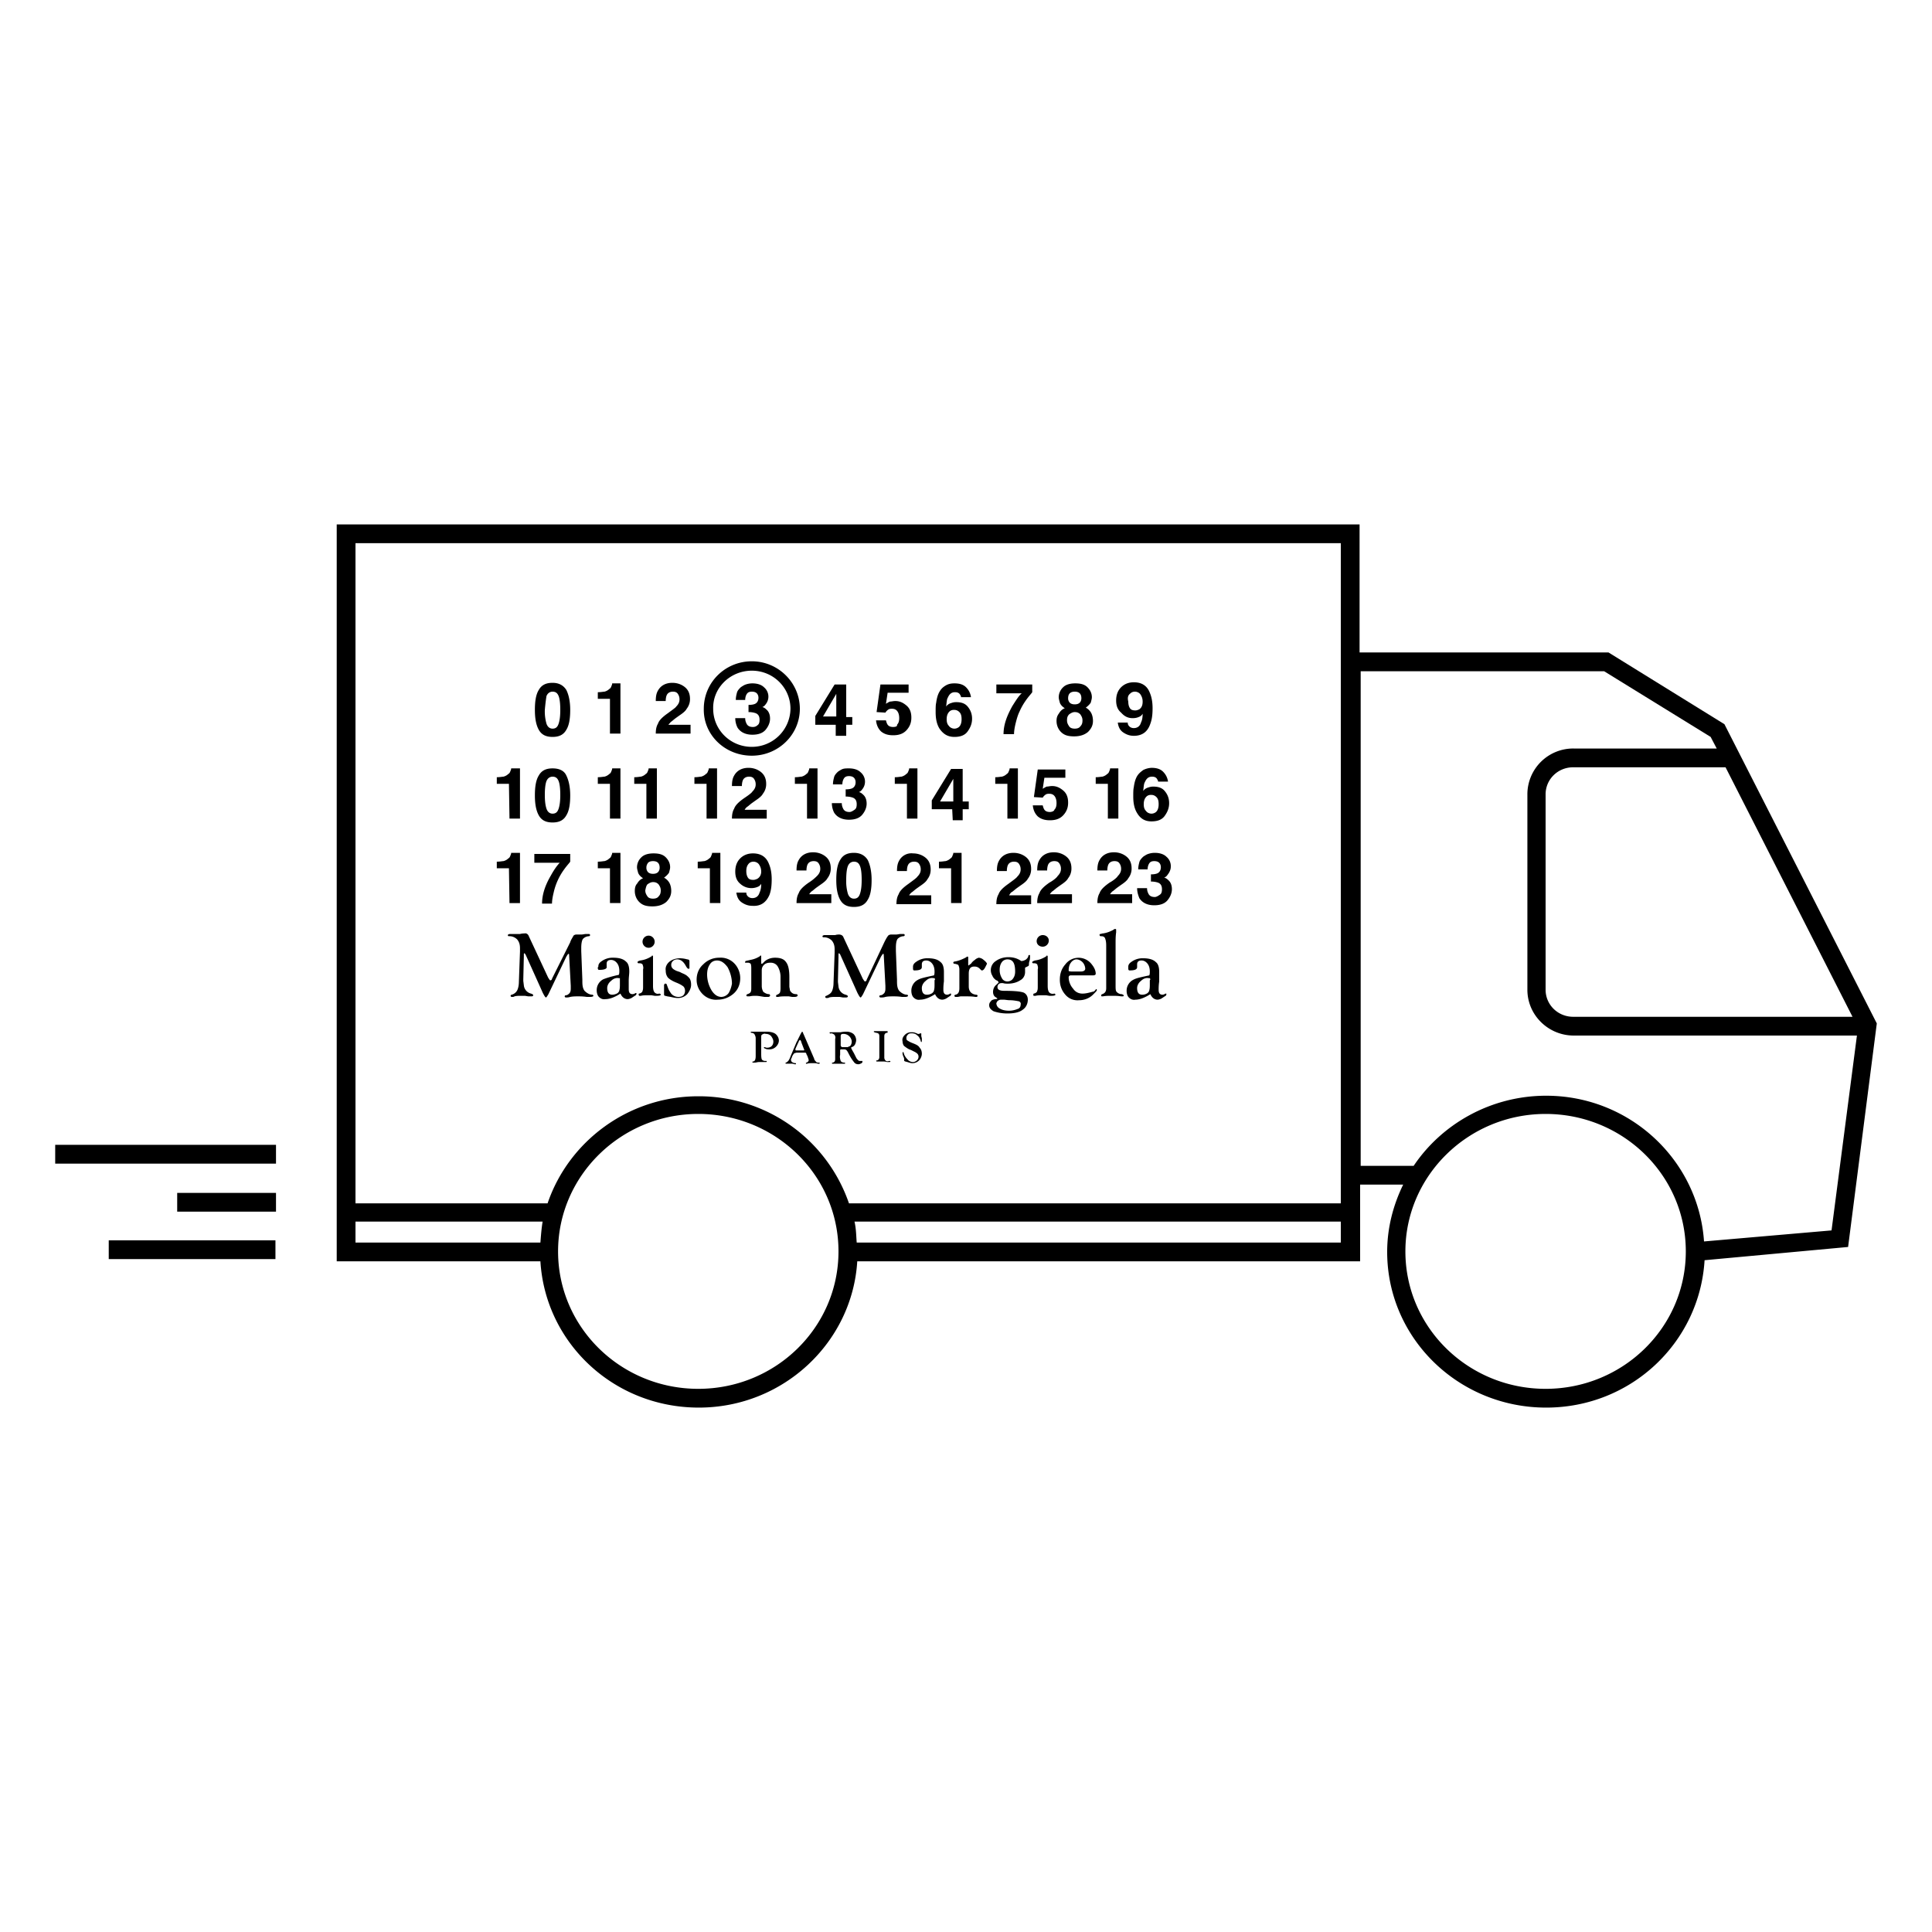 <svg version="1.1" id="Calque_1" xmlns="http://www.w3.org/2000/svg" x="0" y="0" viewBox="0 0 35 35" style="enable-background:new 0 0 35 35" xml:space="preserve"><style>.st0{fill-rule:evenodd;clip-rule:evenodd}</style><path class="st0" d="m34 18.54-2.76-5.42-2.1-1.3h-4.51V9.5H6.1v13.35h3.69c.09 1.48 1.33 2.65 2.87 2.65 1.53 0 2.78-1.18 2.87-2.65h9.11v-1.39h.78c-.18.37-.29.78-.29 1.22 0 1.56 1.29 2.82 2.88 2.82 1.54 0 2.78-1.18 2.87-2.67l2.6-.24.52-4.05zm-.44-.12H28.5c-.28 0-.5-.22-.5-.49v-3.54c0-.27.22-.49.5-.49h2.76l2.3 4.52zm-9.27-8.58V21.8h-8.91a2.875 2.875 0 0 0-2.73-1.94c-1.27 0-2.35.82-2.73 1.94H6.44V9.84h17.85zM6.44 22.13h3.39c-.02.12-.03.25-.04.38H6.44v-.38zm6.21 3.03c-1.4 0-2.54-1.11-2.54-2.49 0-1.37 1.14-2.49 2.54-2.49s2.54 1.11 2.54 2.49-1.14 2.49-2.54 2.49zm2.87-2.65c-.01-.13-.01-.25-.04-.38h8.81v.38h-8.77zM28 25.16c-1.4 0-2.54-1.11-2.54-2.49 0-1.37 1.14-2.49 2.54-2.49 1.4 0 2.54 1.11 2.54 2.49S29.4 25.16 28 25.16zm2.87-2.67c-.1-1.47-1.34-2.64-2.86-2.64-1 0-1.89.51-2.4 1.27h-.96v-8.96h4.41l1.93 1.19.11.21h-2.59a.83.83 0 0 0-.84.83v3.54c0 .46.38.83.84.83h5.13l-.46 3.53-2.31.2zM1 20.74h4v.34H1zM3.21 21.61H5v.34H3.21zM1.97 22.47h3.02v.34H1.97z"/><path class="st0" d="M10.01 13.35c.12 0 .2-.04.25-.13.05-.08.07-.2.07-.36s-.03-.28-.07-.36c-.05-.08-.13-.13-.25-.13s-.2.04-.25.13c-.05.08-.07.2-.07.36 0 .15.02.27.07.36s.13.13.25.13zm-.11-.74c.02-.05.06-.08.11-.08.06 0 .09.03.11.08.02.05.03.14.03.25s-.01.19-.03.25c-.02.06-.05.09-.11.09-.05 0-.09-.03-.11-.09a.807.807 0 0 1-.03-.25c.01-.11.02-.19.03-.25zM11.05 13.29h.19v-.91h-.15c0 .01 0 .02-.01.04-.01.03-.02.05-.04.06-.02.02-.05.04-.09.05-.02 0-.06.01-.12.01v.12h.22v.63zM12.1 12.92c-.1.07-.16.13-.18.19-.03.05-.04.11-.04.18h.63v-.16h-.4c.01-.02.03-.03.04-.05.02-.01.05-.04.09-.07l.07-.05c.06-.04.11-.08.13-.12a.28.28 0 0 0 .06-.18c0-.09-.03-.16-.09-.21s-.14-.08-.23-.08c-.12 0-.21.05-.26.14-.03.05-.04.11-.04.19h.18c0-.05.01-.09.02-.11.02-.04.06-.06.11-.06.04 0 .07.01.09.04s.03.06.03.1c0 .05-.02.09-.06.13-.01.02-.07.06-.15.12zM13.64 13.17c-.06 0-.1-.02-.12-.07a.2.2 0 0 1-.02-.09h-.18c0 .07.02.13.04.17.05.08.14.13.27.13.11 0 .19-.03.24-.09s.08-.13.08-.2-.02-.13-.07-.17c-.03-.03-.06-.04-.07-.04.02-.01.04-.02.06-.05a.22.22 0 0 0-.03-.31c-.05-.05-.13-.07-.21-.07-.05 0-.09.01-.12.02s-.06.03-.09.05c-.03.03-.06.06-.07.1-.01.04-.02.08-.02.13h.17c0-.04.01-.08.03-.11.02-.03.05-.04.09-.04s.07.01.09.03c.02.02.03.05.03.08 0 .05-.02.09-.06.11-.02.01-.06.02-.12.02v.13c.06 0 .1.01.13.02.05.02.07.06.07.12 0 .05-.01.08-.04.1-.02.02-.05.03-.08.03zM15.15 13.33h.18v-.2h.11v-.14h-.11v-.59h-.21l-.35.57v.16h.37v.2h.01zm-.24-.35.24-.41v.41h-.24zM16.18 13.17c-.04 0-.07-.01-.09-.03-.02-.02-.03-.05-.04-.09h-.18c.01.09.04.15.09.2.06.05.13.07.22.07.11 0 .19-.03.25-.1s.08-.14.08-.22c0-.1-.03-.17-.09-.22s-.12-.08-.2-.08c-.04 0-.07.01-.1.01-.02.01-.04.02-.07.04l.03-.2h.38v-.15h-.51l-.07.5.16.01a.17.17 0 0 1 .06-.06c.02-.01.04-.01.06-.01.05 0 .08.02.1.05s.03.07.03.12-.01.09-.04.12c.01.03-.03.04-.07.04zM17.29 13.35c.11 0 .19-.03.24-.1.05-.07.08-.14.08-.23s-.03-.16-.08-.22-.12-.08-.21-.08c-.04 0-.07.01-.1.02s-.06.03-.08.06c.01-.07.01-.13.03-.16.03-.07.07-.1.13-.1.04 0 .07.01.09.04.01.02.02.03.02.05h.18c-.01-.07-.04-.13-.09-.18s-.12-.07-.21-.07c-.06 0-.11.01-.16.04s-.08.06-.11.11-.05.12-.06.2c-.01.04-.01.1-.01.17 0 .12.02.22.07.3.07.1.15.15.27.15zm-.09-.46c.02-.02.05-.03.08-.03.04 0 .07.01.1.04s.04.07.04.13c0 .05-.01.09-.03.12s-.06.05-.1.05-.08-.02-.1-.05c-.03-.03-.04-.07-.04-.12 0-.07.02-.11.05-.14zM18.34 12.79c-.1.18-.16.34-.16.51h.19c0-.05.01-.12.03-.2s.04-.15.07-.21c.03-.07.07-.14.12-.21s.09-.11.11-.14v-.14h-.65v.16h.46c-.05.04-.1.12-.17.23zM19.14 13.06c0 .08.03.15.08.2.06.06.13.08.24.08s.19-.03.25-.08c.06-.06.09-.12.09-.2 0-.05-.01-.1-.03-.14s-.06-.08-.1-.1c.04-.03.07-.06.09-.09.01-.04.02-.07.02-.1 0-.07-.03-.13-.08-.18s-.12-.07-.22-.07c-.09 0-.17.02-.22.07a.25.25 0 0 0-.08.18c0 .03.01.06.02.1.01.03.04.07.09.1-.05.02-.08.05-.11.1-.03.04-.04.08-.04.13zm.24-.5c.02-.02.05-.03.09-.03s.07.01.09.03.03.05.03.09c0 .03-.01.06-.03.08-.02.02-.05.03-.09.03s-.07-.01-.09-.03a.114.114 0 0 1-.03-.08c0-.04.01-.07.03-.09zm-.01.38c.03-.02.06-.04.1-.04s.07.01.1.04c.02.03.04.06.04.11s-.01.08-.04.11c-.02.03-.06.04-.1.04s-.08-.01-.1-.04-.04-.06-.04-.11.01-.08.04-.11zM20.52 13.01c.05 0 .09-.01.13-.03a.12.12 0 0 0 .05-.05c0 .07-.01.12-.03.16-.02.07-.07.1-.13.1-.03 0-.06-.01-.08-.03a.09.09 0 0 1-.03-.07h-.18c.01.08.04.14.1.18s.12.06.19.06c.15 0 .25-.07.3-.22.03-.08.04-.17.04-.28 0-.12-.02-.21-.05-.28-.05-.13-.15-.19-.29-.19-.09 0-.17.03-.23.09s-.09.14-.09.24c0 .1.03.17.09.22.07.08.14.1.21.1zm-.04-.45c.02-.02.05-.03.08-.03.04 0 .08.02.1.05s.04.07.04.13c0 .07-.02.11-.06.14-.02.01-.05.02-.07.02-.05 0-.08-.01-.1-.04s-.03-.07-.03-.12c-.02-.08 0-.12.04-.15zM9.23 14.83h.19v-.91h-.16c0 .01 0 .02-.01.04-.01.03-.02.05-.04.06-.02.02-.05.04-.09.05-.02 0-.06.01-.12.01v.12h.22l.01.63zM10.01 13.92c-.12 0-.2.04-.25.13-.05.08-.07.2-.07.36 0 .15.02.27.07.36s.13.13.25.13.2-.04.25-.13c.05-.08.07-.2.07-.36s-.03-.28-.07-.36c-.04-.09-.13-.13-.25-.13zm.11.73c-.02.06-.05.09-.11.09-.05 0-.09-.03-.11-.09-.02-.06-.03-.14-.03-.25s.01-.2.03-.25c.02-.05.06-.08.11-.08.06 0 .09.03.11.08s.03.14.03.25c0 .11-.01.19-.03.25zM11.24 13.92h-.15c0 .01 0 .02-.01.04-.01.03-.02.05-.04.06-.02.02-.05.04-.09.05-.02 0-.06.01-.12.01v.12h.22v.63h.19v-.91zM11.71 14.83h.19v-.91h-.15c0 .01 0 .02-.01.04-.01.03-.02.05-.04.06-.02.02-.05.04-.09.05-.02 0-.06.01-.12.01v.12h.22v.63zM12.8 14.83h.19v-.91h-.15c0 .01 0 .02-.01.04-.01.03-.02.05-.04.06-.02.02-.05.04-.09.05-.02 0-.06.01-.12.01v.12h.22v.63zM13.48 14.46c-.1.07-.16.13-.18.19-.03.05-.04.11-.04.18h.63v-.16h-.4c.01-.02.03-.04.04-.05.02-.01.05-.04.09-.07l.07-.05c.06-.04.11-.08.13-.12a.28.28 0 0 0 .06-.18c0-.09-.03-.16-.09-.21s-.14-.08-.23-.08c-.12 0-.21.05-.26.14-.03.05-.04.11-.04.19h.18c0-.05.01-.09.02-.11.02-.04.06-.06.11-.06.04 0 .07.01.09.04s.03.06.03.1c0 .05-.02.09-.06.13-.01.02-.06.06-.15.12zM14.4 14.2h.22v.63h.19v-.91h-.15c0 .01 0 .02-.01.04-.01.03-.02.05-.04.06-.02.02-.05.04-.09.05-.02 0-.06.01-.12.01v.12zM15.27 13.93c-.03.01-.06.03-.09.05-.03.03-.06.06-.07.1-.01.04-.02.08-.02.13h.17c0-.04.01-.08.03-.11s.05-.04.09-.04.07.01.09.03c.02.02.03.05.03.08 0 .05-.02.09-.06.11-.02.01-.06.02-.12.02v.13c.06 0 .1.01.13.02.05.02.07.06.07.12 0 .05-.01.08-.04.1s-.06.04-.09.04c-.06 0-.1-.02-.12-.07a.2.2 0 0 1-.02-.09h-.18c0 .07.02.13.04.17.05.08.14.13.27.13.11 0 .19-.03.24-.09s.08-.13.08-.2-.02-.13-.07-.17c-.03-.03-.06-.04-.07-.04.02-.01.04-.02.06-.05a.22.22 0 0 0-.03-.31c-.05-.05-.13-.07-.21-.07-.04 0-.08 0-.11.01zM16.46 13.96c-.01.03-.02.05-.04.06-.02.02-.05.04-.09.05-.02 0-.06.01-.12.01v.12h.22v.63h.19v-.91h-.15c0 .01 0 .02-.01.04zM17.26 14.86h.18v-.2h.11v-.14h-.11v-.59h-.21l-.35.57v.16h.37l.01.2zm-.23-.34.24-.41v.41h-.24zM18.25 14.83h.19v-.91h-.15c0 .01 0 .02-.01.04-.01.03-.02.05-.04.06-.02.02-.05.04-.09.05-.02 0-.06.01-.12.01v.12h.22v.63zM19.02 14.71c-.04 0-.07-.01-.09-.03-.02-.02-.03-.05-.04-.09h-.18c.01.09.04.15.09.2.06.05.13.07.22.07.11 0 .19-.03.25-.1s.08-.14.08-.22c0-.1-.03-.17-.09-.22s-.12-.08-.2-.08c-.04 0-.07.01-.1.01-.02.01-.04.02-.07.04l.03-.2h.38v-.15h-.5l-.07.5.16.01a.17.17 0 0 1 .06-.06c.02-.01.04-.01.06-.01.05 0 .08.02.1.05s.03.07.03.12-.01.09-.04.12c0 .02-.04.04-.08.04zM20.07 14.83h.19v-.91h-.15c0 .01 0 .02-.01.04-.01.03-.02.05-.04.06-.02.02-.05.04-.09.05-.02 0-.06.01-.12.01v.12h.22v.63zM20.71 13.95c-.04.03-.08.06-.11.11s-.05.12-.06.2c-.01.04-.01.1-.01.17 0 .12.02.22.07.3.06.1.14.15.26.15.11 0 .19-.03.24-.1.05-.07.08-.14.08-.23s-.03-.16-.08-.22-.12-.08-.21-.08c-.04 0-.07.01-.1.02s-.06.03-.08.06c.01-.07.01-.13.03-.16.03-.07.07-.1.13-.1.04 0 .07.01.09.04.01.02.02.03.02.05h.18c-.01-.07-.04-.13-.09-.18s-.12-.07-.21-.07a.37.37 0 0 0-.15.04zm.06.48c.02-.02.05-.03.08-.03.04 0 .07.01.1.04s.04.07.04.13c0 .05-.01.09-.03.12s-.06.05-.1.05-.08-.02-.1-.05c-.03-.03-.04-.07-.04-.12 0-.07.02-.11.05-.14zM9.23 16.36h.19v-.91h-.16c0 .01 0 .02-.01.04-.01.03-.02.05-.04.06-.02.02-.05.04-.09.05-.02 0-.06.01-.12.01v.12h.22l.01.63zM9.98 15.86c-.1.17-.16.34-.16.51H10c0-.05.01-.12.03-.2a1.125 1.125 0 0 1 .19-.42c.05-.07.09-.11.11-.14v-.14h-.65v.16h.46c-.04.04-.1.12-.16.23zM11.24 16.36v-.91h-.15c0 .01 0 .02-.01.04-.01.03-.02.05-.04.06-.02.02-.05.04-.09.05-.02 0-.06.01-.12.01v.12h.22v.63h.19zM11.5 16.14c0 .08.03.15.08.2.06.06.13.08.24.08s.19-.03.25-.08c.06-.06.09-.12.09-.2 0-.05-.01-.1-.03-.14a.241.241 0 0 0-.1-.1c.04-.03.07-.06.09-.09.01-.04.02-.07.02-.1 0-.07-.03-.13-.08-.18s-.12-.07-.22-.07c-.09 0-.17.02-.22.07a.25.25 0 0 0-.08.18c0 .03.01.06.02.1.01.03.04.07.09.1-.05.02-.08.05-.11.1-.03.03-.04.08-.04.13zm.24-.51c.02-.02.05-.03.09-.03s.07.01.09.03.03.05.03.09c0 .03-.01.06-.03.08-.02.02-.05.03-.09.03s-.07-.01-.09-.03a.114.114 0 0 1-.03-.08c0-.04.01-.06.03-.09zm-.01.39c.03-.02.06-.04.1-.04s.07.01.1.04c.02.03.04.06.04.11s-.01.08-.04.11c-.02.03-.06.04-.1.04s-.08-.01-.1-.04-.04-.06-.04-.11c.01-.05.02-.09.04-.11zM13.05 16.36v-.91h-.15c0 .01 0 .02-.01.04-.01.03-.02.05-.04.06-.02.02-.05.04-.09.05-.02 0-.06.01-.12.01v.12h.22v.63h.19zM13.94 16.21c.03-.08.04-.17.04-.28 0-.12-.02-.21-.05-.28-.05-.13-.15-.19-.29-.19-.09 0-.17.03-.23.09s-.09.14-.09.24c0 .1.03.17.09.22a.297.297 0 0 0 .33.05.12.12 0 0 0 .05-.05c0 .07-.01.12-.03.16-.02.07-.07.1-.13.1-.03 0-.06-.01-.08-.03a.09.09 0 0 1-.03-.07h-.18c.01.08.04.14.1.18s.12.06.19.06c.15.01.25-.06.31-.2zm-.22-.29c-.02.01-.05.02-.07.02-.05 0-.08-.01-.1-.04s-.03-.07-.03-.12c0-.07.02-.11.05-.14.02-.02.05-.03.08-.03.04 0 .08.02.1.05s.04.07.04.13c0 .05-.02.1-.07.13zM14.65 15.99c-.1.07-.16.13-.18.19-.03.05-.04.11-.04.18h.63v-.16h-.4c.01-.02.03-.04.04-.05.02-.01.05-.04.09-.07l.07-.05c.06-.04.11-.08.13-.12a.28.28 0 0 0 .06-.18c0-.09-.03-.16-.09-.21s-.14-.08-.23-.08c-.12 0-.21.05-.26.14-.03.05-.04.11-.04.19h.18c0-.05.01-.09.02-.11.02-.04.06-.06.11-.06.04 0 .07.01.09.04s.03.06.03.1c0 .05-.02.09-.06.13a.82.82 0 0 1-.15.12zM15.22 15.58c-.05.08-.07.2-.07.36 0 .15.02.27.07.36s.13.13.25.13.2-.04.25-.13c.05-.08.07-.2.07-.36 0-.16-.03-.28-.07-.36-.05-.08-.13-.13-.25-.13s-.2.04-.25.13zm.39.36c0 .11-.01.19-.03.25-.02.06-.05.09-.11.09-.05 0-.09-.03-.11-.09a.807.807 0 0 1-.03-.25c0-.11.01-.2.03-.25.02-.05.06-.08.11-.08.06 0 .09.03.11.08s.03.13.03.25zM16.29 15.59c-.03.05-.04.11-.04.19h.18c0-.05.01-.09.02-.11.02-.04.06-.06.11-.06.04 0 .07.01.09.04s.03.06.03.1c0 .05-.02.09-.06.13-.02.03-.08.07-.16.13-.1.07-.16.13-.18.19-.03.05-.04.11-.04.18h.63v-.16h-.4c.01-.02.03-.04.04-.05.02-.01.05-.04.09-.07l.07-.05c.06-.04.11-.08.13-.12a.28.28 0 0 0 .06-.18c0-.09-.03-.16-.09-.21s-.14-.08-.23-.08a.25.25 0 0 0-.25.13zM17.42 16.36v-.91h-.15c0 .01 0 .02-.01.04-.01.03-.02.05-.04.06-.02.02-.05.04-.09.05-.02 0-.06.01-.12.01v.12h.22v.63h.19zM18.33 16.16c.02-.01.05-.04.09-.07l.07-.05c.06-.04.11-.08.13-.12a.28.28 0 0 0 .06-.18c0-.09-.03-.16-.09-.21s-.14-.08-.23-.08c-.12 0-.21.05-.26.14-.03.05-.04.11-.04.19h.18c0-.05.01-.09.02-.11.02-.04.06-.06.11-.06.04 0 .07.01.09.04s.03.06.03.1c0 .05-.02.09-.06.13-.02.03-.08.07-.16.13-.1.07-.16.13-.18.19-.03.05-.04.11-.04.18h.63v-.16h-.4c.02-.03.03-.05.05-.06zM19.01 15.99c-.1.07-.16.13-.18.19-.03.05-.04.11-.04.18h.63v-.16h-.4c.01-.02.03-.04.04-.05.02-.01.05-.04.09-.07l.07-.05c.06-.04.11-.08.13-.12a.28.28 0 0 0 .06-.18c0-.09-.03-.16-.09-.21s-.14-.08-.23-.08c-.12 0-.21.05-.26.14-.03.05-.04.11-.04.19h.18c0-.05.01-.09.02-.11.02-.04.06-.06.11-.06.04 0 .07.01.09.04s.03.06.03.1c0 .05-.02.09-.06.13-.01.02-.06.07-.15.12zM20.1 15.99c-.1.07-.16.13-.18.19-.03.05-.04.11-.04.18h.63v-.16h-.4c.01-.02.03-.04.04-.05.02-.01.05-.04.09-.07l.07-.05c.06-.04.11-.08.13-.12a.28.28 0 0 0 .06-.18c0-.09-.03-.16-.09-.21s-.14-.08-.23-.08c-.12 0-.21.05-.26.14-.03.05-.04.11-.04.19h.18c0-.05.01-.09.02-.11.02-.04.06-.06.11-.06.04 0 .07.01.09.04s.03.06.03.1c0 .05-.02.09-.06.13-.01.02-.06.07-.15.12zM21.21 15.7a.22.22 0 0 0-.08-.18c-.05-.05-.13-.07-.21-.07-.05 0-.09.01-.12.02s-.06.03-.09.05c-.03.03-.06.06-.07.1s-.02.08-.02.13h.17c0-.04.01-.08.03-.11s.05-.04.09-.04.07.01.09.03c.02.02.03.05.03.08 0 .05-.02.09-.06.11-.02.01-.06.02-.12.02v.13c.06 0 .1.01.13.02.05.02.07.06.07.12 0 .05-.01.08-.04.1s-.06.04-.09.04c-.06 0-.1-.02-.12-.07a.2.2 0 0 1-.02-.09h-.18c0 .07.02.13.04.18.05.08.14.13.27.13.11 0 .19-.03.24-.09s.08-.13.08-.2-.02-.13-.07-.17c-.03-.03-.06-.04-.07-.04.02-.01.04-.02.06-.05.04-.05.06-.1.06-.15zM13.89 18.69h-.27c-.01 0-.02 0-.02.01s.01.01.01.01c.02 0 .05.01.06.03s.02.04.02.07v.31c0 .03 0 .05-.01.08-.01.02-.02.03-.04.03-.01 0-.01.01-.01.01 0 .01.01.01.01.01h.03c.03 0 .05-.01.08-.01h.12c.01 0 .02 0 .02-.01s0-.01-.01-.01h-.02c-.02 0-.05-.01-.06-.03-.01-.03-.01-.07-.01-.1v-.3c0-.02 0-.04.02-.05.02-.01.04-.02.06-.01.04 0 .07.01.1.04.02.03.04.06.04.1 0 .03-.01.06-.03.08-.02.02-.05.03-.08.03-.01 0-.03 0-.04-.01h-.01c-.01 0-.01 0-.01.01s.01.01.03.02c.02.01.05.01.07.01.05 0 .09-.02.12-.05.03-.03.05-.07.05-.11s-.02-.08-.05-.11c-.03-.03-.09-.05-.17-.05zM14.78 19.23c-.01-.01-.03-.03-.03-.05l-.19-.44-.01-.02c0-.01-.01-.03-.02-.03-.01.01-.01.02-.02.03l-.02.04-.04.08c0 .01-.01.02-.02.04l-.11.26a.3.3 0 0 1-.04.08c-.01.01-.02.02-.04.03-.01 0-.01.01-.01.01s0 .01.01.01h.1c.02 0 .03 0 .05.01h.02c.01 0 .01 0 .01-.01s0-.01-.02-.01c-.05-.01-.07-.03-.07-.06 0-.01 0-.02.01-.03l.01-.03a.21.21 0 0 1 .04-.06l.04-.01h.16c.01 0 .02.02.02.03.02.03.03.07.04.1 0 .01 0 .02-.01.03s-.02.02-.03.02c0 0-.01 0-.01.01s0 .01.01.01h.01c.03-.01.07-.01.1-.01s.07 0 .1.01h.02s.01 0 .01-.01c0 0 0-.01-.01-.01-.03 0-.05 0-.06-.02zm-.22-.2h-.12c-.02 0-.03 0-.03-.01V19l.05-.11.01-.02c0-.01.01-.02.02-.03.01 0 .02.01.03.05l.05.13v.01c0-.01 0 0-.01 0zM15.62 19.22h-.03c-.02 0-.03 0-.04-.01-.02-.02-.03-.03-.04-.05l-.04-.08-.04-.07c0-.01-.01-.02-.01-.02v-.01s0-.01.01-.01c.03-.01.05-.03.06-.05.01-.02.02-.05.02-.08a.16.16 0 0 0-.05-.11.201.201 0 0 0-.13-.04c-.02 0-.05 0-.1.01h-.19c-.01 0-.01 0-.01.01s.01.02.02.01c.03 0 .05.01.07.03.01.02.02.04.01.07v.36c0 .02 0 .03-.01.05-.01.01-.02.02-.04.02l-.01.01c0 .01.01.01.01.01h.22c.01 0 .01 0 .01-.01s-.01-.01-.02-.01c-.02 0-.05-.01-.06-.03-.01-.03-.02-.07-.01-.11v-.08c0-.01 0-.01.01-.02h.05c.02 0 .03 0 .05.01.02.02.03.04.04.06.03.06.06.11.1.16.02.03.05.04.08.04.02 0 .04-.01.06-.02.01-.01.02-.02.01-.04.01.01.01 0 0 0zm-.26-.25h-.09c-.01 0-.02 0-.03-.01-.01-.01-.01-.02-.01-.03v-.15c0-.02 0-.03.01-.04s.03-.01.04-.01c.08 0 .14.06.15.13v.01c0 .03-.01.06-.03.08-.02.01-.03.01-.04.02zM16.04 19.21a.076.076 0 0 1-.02-.05v-.38c0-.02 0-.03.01-.05.01-.01.02-.02.04-.02.01 0 .01 0 .01-.01v-.01c0-.01 0-.01-.01-.01h-.23s-.01 0-.01.01c0 0 0 .01.01.01s.02.01.03.01c.02 0 .04.01.05.02.01.02.01.03.01.05v.36c0 .02 0 .03-.01.05-.01.01-.02.02-.04.02l-.01.01.01.01h.1c.03 0 .06 0 .09.01h.03c.02 0 .03 0 .03-.01s-.01-.01-.02-.01c-.04.01-.05.01-.07-.01zM16.54 18.9a.467.467 0 0 1-.1-.05c-.02-.01-.02-.03-.02-.05 0-.02.01-.04.03-.06.02-.02.04-.02.07-.02.04 0 .07.01.1.04.03.02.05.06.06.1 0 .01.01.02.01.02s.01-.01.01-.02v-.05l-.01-.04v-.04c0-.01 0-.01-.01-.01h-.01l-.02.01h-.01c-.01 0-.02 0-.03-.01l-.03-.01c-.02-.01-.05-.01-.08-.01a.16.16 0 0 0-.11.05c-.03.03-.05.07-.04.11 0 .03.01.07.03.09.04.03.08.06.12.07l.06.03c.02.01.04.02.06.04.01.01.02.03.02.05 0 .03-.01.05-.03.07s-.05.03-.07.03c-.04 0-.08-.02-.1-.05a.24.24 0 0 1-.07-.12s0-.01-.01-.01-.01.01-.01.02c0 .02.01.05.02.07s.01.04.01.05v.02c.01 0 .01.01.02.01s.03.01.04.01c.03.01.06.02.09.02.05 0 .09-.02.12-.05.03-.03.05-.08.05-.12s-.01-.08-.04-.11c-.02-.04-.07-.06-.12-.08zM9.31 16.92h-.07c-.02 0-.04.01-.04.02 0 .02.01.02.03.02.05 0 .1.02.14.06.04.05.05.1.05.16v.06l-.02.55c0 .05-.01.11-.03.15-.02.04-.06.07-.1.08-.01 0-.02.01-.02.02s.01.02.02.02h.01c.01 0 .03 0 .04-.01.04-.01.08-.01.12-.01h.07l.06.01h.06c.02 0 .03-.01.03-.02s-.01-.02-.04-.03a.171.171 0 0 1-.13-.15l-.01-.08v-.03l.01-.42v-.02c0-.02 0-.03.01-.03 0 0 .01 0 .01.01l.01.01.27.6.04.09c.03.06.05.09.06.09s.02-.02.04-.05l.01-.02.32-.67c.02-.03.03-.05.04-.05s.01.01.01.02l.03.56v.04c0 .03 0 .06-.02.09-.02.02-.04.04-.07.04-.01 0-.02.01-.02.02s.01.02.02.02c.03 0 .05 0 .08-.01.05-.01.1-.01.15-.01.03 0 .08 0 .15.01h.06c.04 0 .06-.01.06-.02s-.01-.02-.02-.02c-.05 0-.1-.03-.14-.07-.03-.04-.04-.09-.04-.17v-.03l-.02-.52v-.06c0-.07.01-.13.03-.16a.16.16 0 0 1 .11-.05c.01 0 .02-.01.02-.02s-.01-.02-.02-.02h-.05c-.03 0-.06.01-.09.01h-.09c-.02 0-.04.01-.05.02-.02.04-.05.08-.06.12l-.33.66c0 .02-.02.03-.03.03-.01 0-.02-.02-.04-.05l-.35-.75c-.01-.03-.04-.06-.08-.05-.01 0-.04 0-.08.01h-.11zM10.93 17.74a.22.22 0 0 0-.12.2c0 .04.01.09.04.12s.07.05.12.04c.07 0 .16-.03.27-.1.03.07.08.1.13.1.02 0 .05-.01.07-.02l.03-.02.03-.02c.02-.01.03-.02.03-.04 0-.01 0-.01-.01-.01s-.01 0-.02.01c-.01 0-.02.01-.04.01-.05 0-.07-.03-.07-.09v-.15c0-.07.01-.12.01-.17 0-.09-.02-.15-.06-.18-.05-.05-.13-.07-.23-.07a.34.34 0 0 0-.22.07c-.03.02-.05.05-.05.08 0 .01 0 .02-.01.02v.02c0 .02.01.03.02.03h.01c.09 0 .14-.02.13-.06v-.05c0-.05.03-.07.08-.07.04 0 .08.02.11.06.03.04.04.09.04.14 0 .02 0 .05-.01.07-.14.03-.23.06-.28.08zm.3 0V17.83c0 .04 0 .08-.01.11 0 .02-.02.04-.03.05-.03.02-.07.03-.1.03-.06 0-.09-.04-.09-.12 0-.05.03-.1.07-.13.04-.04.09-.06.14-.05h.02v.02zM11.86 17.98c-.02-.02-.03-.06-.03-.12v-.53c0-.01 0-.01-.01-.02-.01 0-.01 0-.01.01-.06.04-.13.07-.21.08-.04.01-.05.02-.05.03v.01c.01.01.01.01.02.01h.02c.02 0 .04.01.05.02.01.03.02.06.01.09v.32c0 .02 0 .05-.01.07 0 .02-.02.03-.03.04l-.03.01c-.01 0-.01.01-.01.02s.01.02.01.02h.03c.04-.01.08-.01.12-.01h.07l.06.01h.04c.05 0 .07-.01.07-.02s-.01-.02-.03-.02c-.03.01-.06 0-.08-.02zM12.42 17.66c-.03-.02-.07-.03-.1-.05l-.06-.02c-.07-.03-.1-.06-.1-.11 0-.03.01-.05.03-.07.02-.02.05-.03.08-.03.06 0 .11.04.15.11.02.04.04.06.05.06s.02 0 .02-.01v-.13c0-.02-.02-.03-.04-.03a.507.507 0 0 0-.13-.02c-.07 0-.14.02-.19.06-.05.04-.08.1-.07.16 0 .05.01.09.04.13.04.04.1.07.15.09.05.02.09.04.13.07.02.02.03.05.03.08s-.01.06-.03.08c-.02.02-.05.03-.09.03-.06 0-.12-.03-.15-.09-.03-.04-.04-.08-.06-.13 0-.01-.01-.02-.02-.02h-.02c0 .01-.01.02-.01.02v.18c0 .01.01.02.02.02l.04.01.06.01c.04.01.09.02.13.02.06 0 .12-.02.17-.07.04-.05.07-.11.07-.17 0-.05-.01-.1-.04-.13-.02-.02-.04-.04-.06-.05zM13.03 17.35a.4.4 0 0 0-.29.12c-.08.07-.12.17-.12.28 0 .1.04.19.11.26s.17.11.27.1c.11 0 .21-.04.29-.11s.12-.17.12-.28c0-.1-.04-.2-.11-.27a.34.34 0 0 0-.27-.1zm.17.64a.17.17 0 0 1-.13.07c-.07 0-.13-.04-.18-.12a.566.566 0 0 1-.08-.28c0-.07.01-.13.05-.19.03-.05.08-.07.13-.07.07 0 .13.04.19.12.05.09.08.2.08.3-.01.06-.03.12-.06.17zM13.85 18.06h.07c.01 0 .03-.01.03-.02v-.01c0-.01-.01-.02-.02-.02-.04 0-.07-.02-.1-.04a.202.202 0 0 1-.03-.11v-.28c0-.04.01-.07.04-.1s.07-.04.12-.04.1.02.13.07.05.12.05.18v.2c0 .03 0 .06-.01.09-.01.02-.03.03-.05.04-.01 0-.02.01-.02.02s0 .02.01.02h.03c.04-.01.09-.01.13-.01h.06l.06.01h.04c.04 0 .06-.01.06-.03 0-.01-.01-.02-.03-.02-.03 0-.06-.01-.08-.03a.138.138 0 0 1-.03-.04c0-.02-.01-.05-.01-.07v-.17c0-.13-.02-.22-.06-.27-.04-.06-.11-.08-.2-.08-.08 0-.16.03-.21.09-.01.01-.02.02-.03.02-.01 0-.01-.01-.01-.01v-.12c0-.01 0-.02-.01-.02 0 0-.01 0-.01.01a.45.45 0 0 1-.18.07c-.03.01-.05.01-.08.02-.01 0-.01.01-.01.02v.01s.01.01.01 0h.04c.02 0 .04.01.05.02.01.03.01.06.01.08v.36c0 .02 0 .05-.01.07s-.03.03-.06.04c-.01 0-.01.01-.02.02 0 .01.01.02.02.02h.04c.04-.01.08-.01.11-.01.05 0 .09.01.16.02zM16.45 18.04c0-.01-.01-.02-.02-.02-.05 0-.1-.03-.14-.07-.03-.04-.04-.09-.04-.17v-.03l-.02-.52v-.06c0-.08.01-.13.03-.16a.16.16 0 0 1 .11-.05c.01 0 .02-.01.02-.02s-.01-.02-.02-.02h-.05c-.03 0-.06.01-.09.01h-.09c-.02 0-.04.01-.05.02-.03.04-.05.08-.07.12l-.32.68c0 .02-.02.03-.03.03-.01 0-.02-.02-.04-.05l-.35-.75c-.01-.03-.04-.05-.08-.05-.01 0-.04 0-.07.01H14.94c-.02 0-.04.01-.04.02 0 .02.01.02.03.02.05 0 .1.02.14.06.04.05.05.1.05.16v.06l-.02.55c0 .05-.01.11-.03.15-.02.04-.06.06-.1.08-.01 0-.02.01-.02.02s.01.02.02.02h.01c.01 0 .03 0 .04-.01.04-.01.08-.01.12-.01h.07l.06.01h.06c.02 0 .03-.01.03-.02s-.01-.02-.04-.03a.171.171 0 0 1-.13-.15l-.01-.08v-.03l.01-.42v-.04c0-.02 0-.03.01-.03 0 0 .01 0 .01.01l.01.01.27.6.04.09c.03.06.05.09.06.09s.02-.02.04-.05l.01-.02.32-.67c.02-.03.03-.05.04-.05s.01.01.01.02l.03.56v.04c0 .03 0 .06-.02.09-.02.02-.04.04-.07.04-.01 0-.02.01-.02.02s.01.02.02.02h.01c.03 0 .05 0 .08-.01.05-.01.1-.01.15-.01.03 0 .08 0 .15.01h.06c.03 0 .05-.01.05-.02zM17.22 18c-.01 0-.01 0-.02.01-.01 0-.02.01-.04.01-.05 0-.07-.03-.07-.09 0-.03 0-.08.01-.15v-.17c0-.09-.02-.15-.06-.18-.05-.05-.13-.07-.23-.07a.34.34 0 0 0-.22.07c-.03.02-.05.05-.05.08v.04c0 .02.01.03.02.03h.01c.09 0 .13-.02.13-.06v-.05c0-.05.03-.07.08-.07.04 0 .08.02.11.06.03.04.04.09.04.14 0 .02 0 .05-.01.07-.14.03-.24.05-.29.08a.22.22 0 0 0-.12.2c0 .04.01.09.04.12s.07.05.12.04c.07 0 .16-.03.27-.1.03.07.08.1.13.1.02 0 .05-.01.07-.02l.03-.02.03-.02c.02-.01.03-.02.03-.04 0-.01 0-.01-.01-.01zm-.29-.24v.07c0 .04 0 .08-.01.11 0 .02-.02.04-.03.05-.03.02-.06.03-.1.03-.06 0-.09-.04-.09-.12 0-.05.03-.1.07-.13.04-.04.09-.06.14-.05h.02l.01.02-.01.02zM17.55 17.49c-.01 0-.01-.01-.01-.01v-.13c0-.01 0-.02-.01-.02h-.01l-.03.02c-.06.03-.13.06-.2.07-.01 0-.02.01-.02.02s.01.02.02.02c.02 0 .05.01.07.02.01.02.02.05.02.08V17.9c0 .07-.02.11-.07.12-.01 0-.02.01-.02.02s.01.02.02.02h.04l.05-.01h.09c.06 0 .12 0 .18.01h.02c.01 0 .02-.01.02-.02s-.01-.02-.03-.02c-.08-.01-.13-.06-.13-.15v-.23c0-.09.03-.13.1-.13.04 0 .07.01.1.04l.02.02c.01.01.01.01.02.01.02 0 .04-.02.06-.06l.03-.06c0-.01-.02-.04-.06-.07a.149.149 0 0 0-.09-.04c-.03.01-.05.02-.07.04-.03.02-.05.04-.07.07-.02.01-.04.03-.04.03zM17.95 18.14a.09.09 0 0 0-.03.07c0 .05.03.08.08.11.06.02.14.04.25.04.12 0 .22-.02.28-.07.06-.04.09-.11.09-.18 0-.06-.03-.11-.08-.13-.06-.02-.17-.03-.34-.03-.09 0-.13-.02-.13-.07 0-.02.01-.04.02-.05.01-.01.03-.02.05-.02h.03c.03.01.06.01.09.01.08 0 .16-.02.22-.06.06-.03.09-.09.09-.15v-.08l.06-.03c.01-.01.01-.02.01-.03s0-.03.01-.06.01-.06.01-.09c0-.01 0-.02-.01-.02s-.02.01-.02.01c0 .03-.02.05-.04.07-.03.02-.06.03-.09.03-.07-.05-.15-.07-.23-.07s-.16.02-.23.07a.196.196 0 0 0-.06.27c.01.03.04.06.07.08.02 0 .03.02.04.03 0 .01 0 .01-.01.02l-.03.03c-.04.03-.06.08-.06.13 0 .03.01.07.04.09l.03.02.01.01c-.01.01-.03.01-.04.01-.05.01-.07.02-.08.04zm.2-.71c.02-.03.06-.05.1-.05.1 0 .14.07.14.22 0 .05-.01.09-.04.13-.02.03-.06.05-.1.05s-.08-.02-.1-.06a.282.282 0 0 1-.04-.15c0-.05.01-.1.04-.14zm-.07.7c.01-.01.03-.02.06-.02h.04c.03 0 .07.01.12.01.05 0 .11.01.16.02.02.01.04.03.03.06 0 .04-.02.07-.06.08-.05.02-.1.03-.15.03-.06 0-.12-.01-.17-.04a.11.11 0 0 1-.06-.1c.01-.01.01-.03.03-.04zM19.01 17.98c-.02-.02-.03-.06-.03-.12v-.53c0-.01 0-.01-.01-.02-.01 0-.01 0-.01.01-.06.04-.13.07-.21.08-.03.01-.05.02-.05.03v.01c.01.01.01.01.02.01h.02c.02 0 .04.01.05.02.01.03.02.06.01.09v.32c0 .02 0 .05-.01.07 0 .02-.02.03-.03.04l-.03.01c-.01 0-.01.01-.01.02s0 .02.01.02h.03c.04-.01.08-.01.12-.01h.07l.06.01h.04c.05 0 .07-.01.07-.02s-.01-.02-.02-.02c-.04.01-.07 0-.09-.02zM19.41 17.67h.39c.03 0 .05-.01.05-.03 0-.06-.03-.12-.08-.18a.299.299 0 0 0-.47.01c-.07.08-.1.17-.1.28 0 .1.03.19.1.27.06.07.15.11.25.1.1 0 .19-.04.25-.1.04-.04.07-.07.07-.08s0-.02-.01-.02-.01 0-.01.01l-.03.03c-.08.02-.14.04-.21.04s-.13-.03-.17-.09a.318.318 0 0 1-.08-.2c0-.01 0-.02.01-.03.01-.01.02-.01.04-.01zm-.05-.09c0-.05.01-.1.04-.14.02-.03.06-.06.1-.06s.08.02.11.05c.03.03.05.08.05.12 0 .03-.03.05-.08.05h-.15c-.02 0-.05 0-.07-.01v-.01zM20.35 18.02c-.01 0-.02-.01-.03-.01-.04 0-.07-.02-.09-.04s-.02-.06-.02-.12v-.77c0-.05 0-.12.01-.19v-.04c0-.01 0-.02-.01-.02h-.02l-.03.02c-.06.03-.11.05-.18.06-.02 0-.03.01-.05.01-.01 0-.01.01-.01.02s.01.02.02.02h.01c.03 0 .06.01.07.04.02.05.02.1.02.15V17.9c0 .06-.02.09-.07.11-.01 0-.02.01-.02.02s0 .02.01.02h.02c.05-.01.1-.01.16-.01s.11 0 .17.01h.03c.01 0 .02-.01.02-.02-.01 0-.01 0-.01-.01zM21.12 18c-.01 0-.01 0-.02.01-.01 0-.02.01-.04.01-.05 0-.07-.03-.07-.09 0-.03 0-.08.01-.15v-.17c0-.09-.02-.15-.06-.18-.05-.05-.13-.07-.23-.07a.34.34 0 0 0-.22.07c-.03.02-.05.05-.05.08v.04c0 .02.01.03.02.03h.01c.09 0 .13-.02.13-.06v-.05c0-.05.03-.07.08-.07.04 0 .08.02.11.06.03.04.04.09.04.14 0 .02 0 .05-.01.07-.14.03-.24.05-.29.08a.22.22 0 0 0-.12.2c0 .04.01.09.04.12s.07.05.12.04c.07 0 .16-.03.27-.1.03.07.08.1.13.1.02 0 .05-.01.07-.02l.03-.02.03-.02c.02-.01.03-.02.03-.04 0-.01 0-.01-.01-.01zm-.29-.24v.07c0 .04 0 .08-.01.11 0 .02-.02.04-.03.05-.03.02-.06.03-.1.03-.06 0-.09-.04-.09-.12 0-.05.03-.1.07-.13.04-.04.09-.06.14-.05h.02l.01.02-.01.02zM11.64 17.06c0 .06.05.11.11.11s.11-.05.11-.11-.05-.11-.11-.11-.11.05-.11.11zM18.78 17.05c0 .06.05.1.11.1s.11-.05.11-.11-.05-.1-.11-.1-.11.05-.11.11z"/><path class="st0" d="M13.62 13.69c.48 0 .87-.38.87-.85s-.39-.86-.87-.86-.87.38-.87.86c-.01.47.38.85.87.85zm0-1.54c.39 0 .7.31.7.69a.7.7 0 0 1-.7.69c-.39 0-.7-.31-.7-.69-.01-.38.31-.69.7-.69z"/></svg>